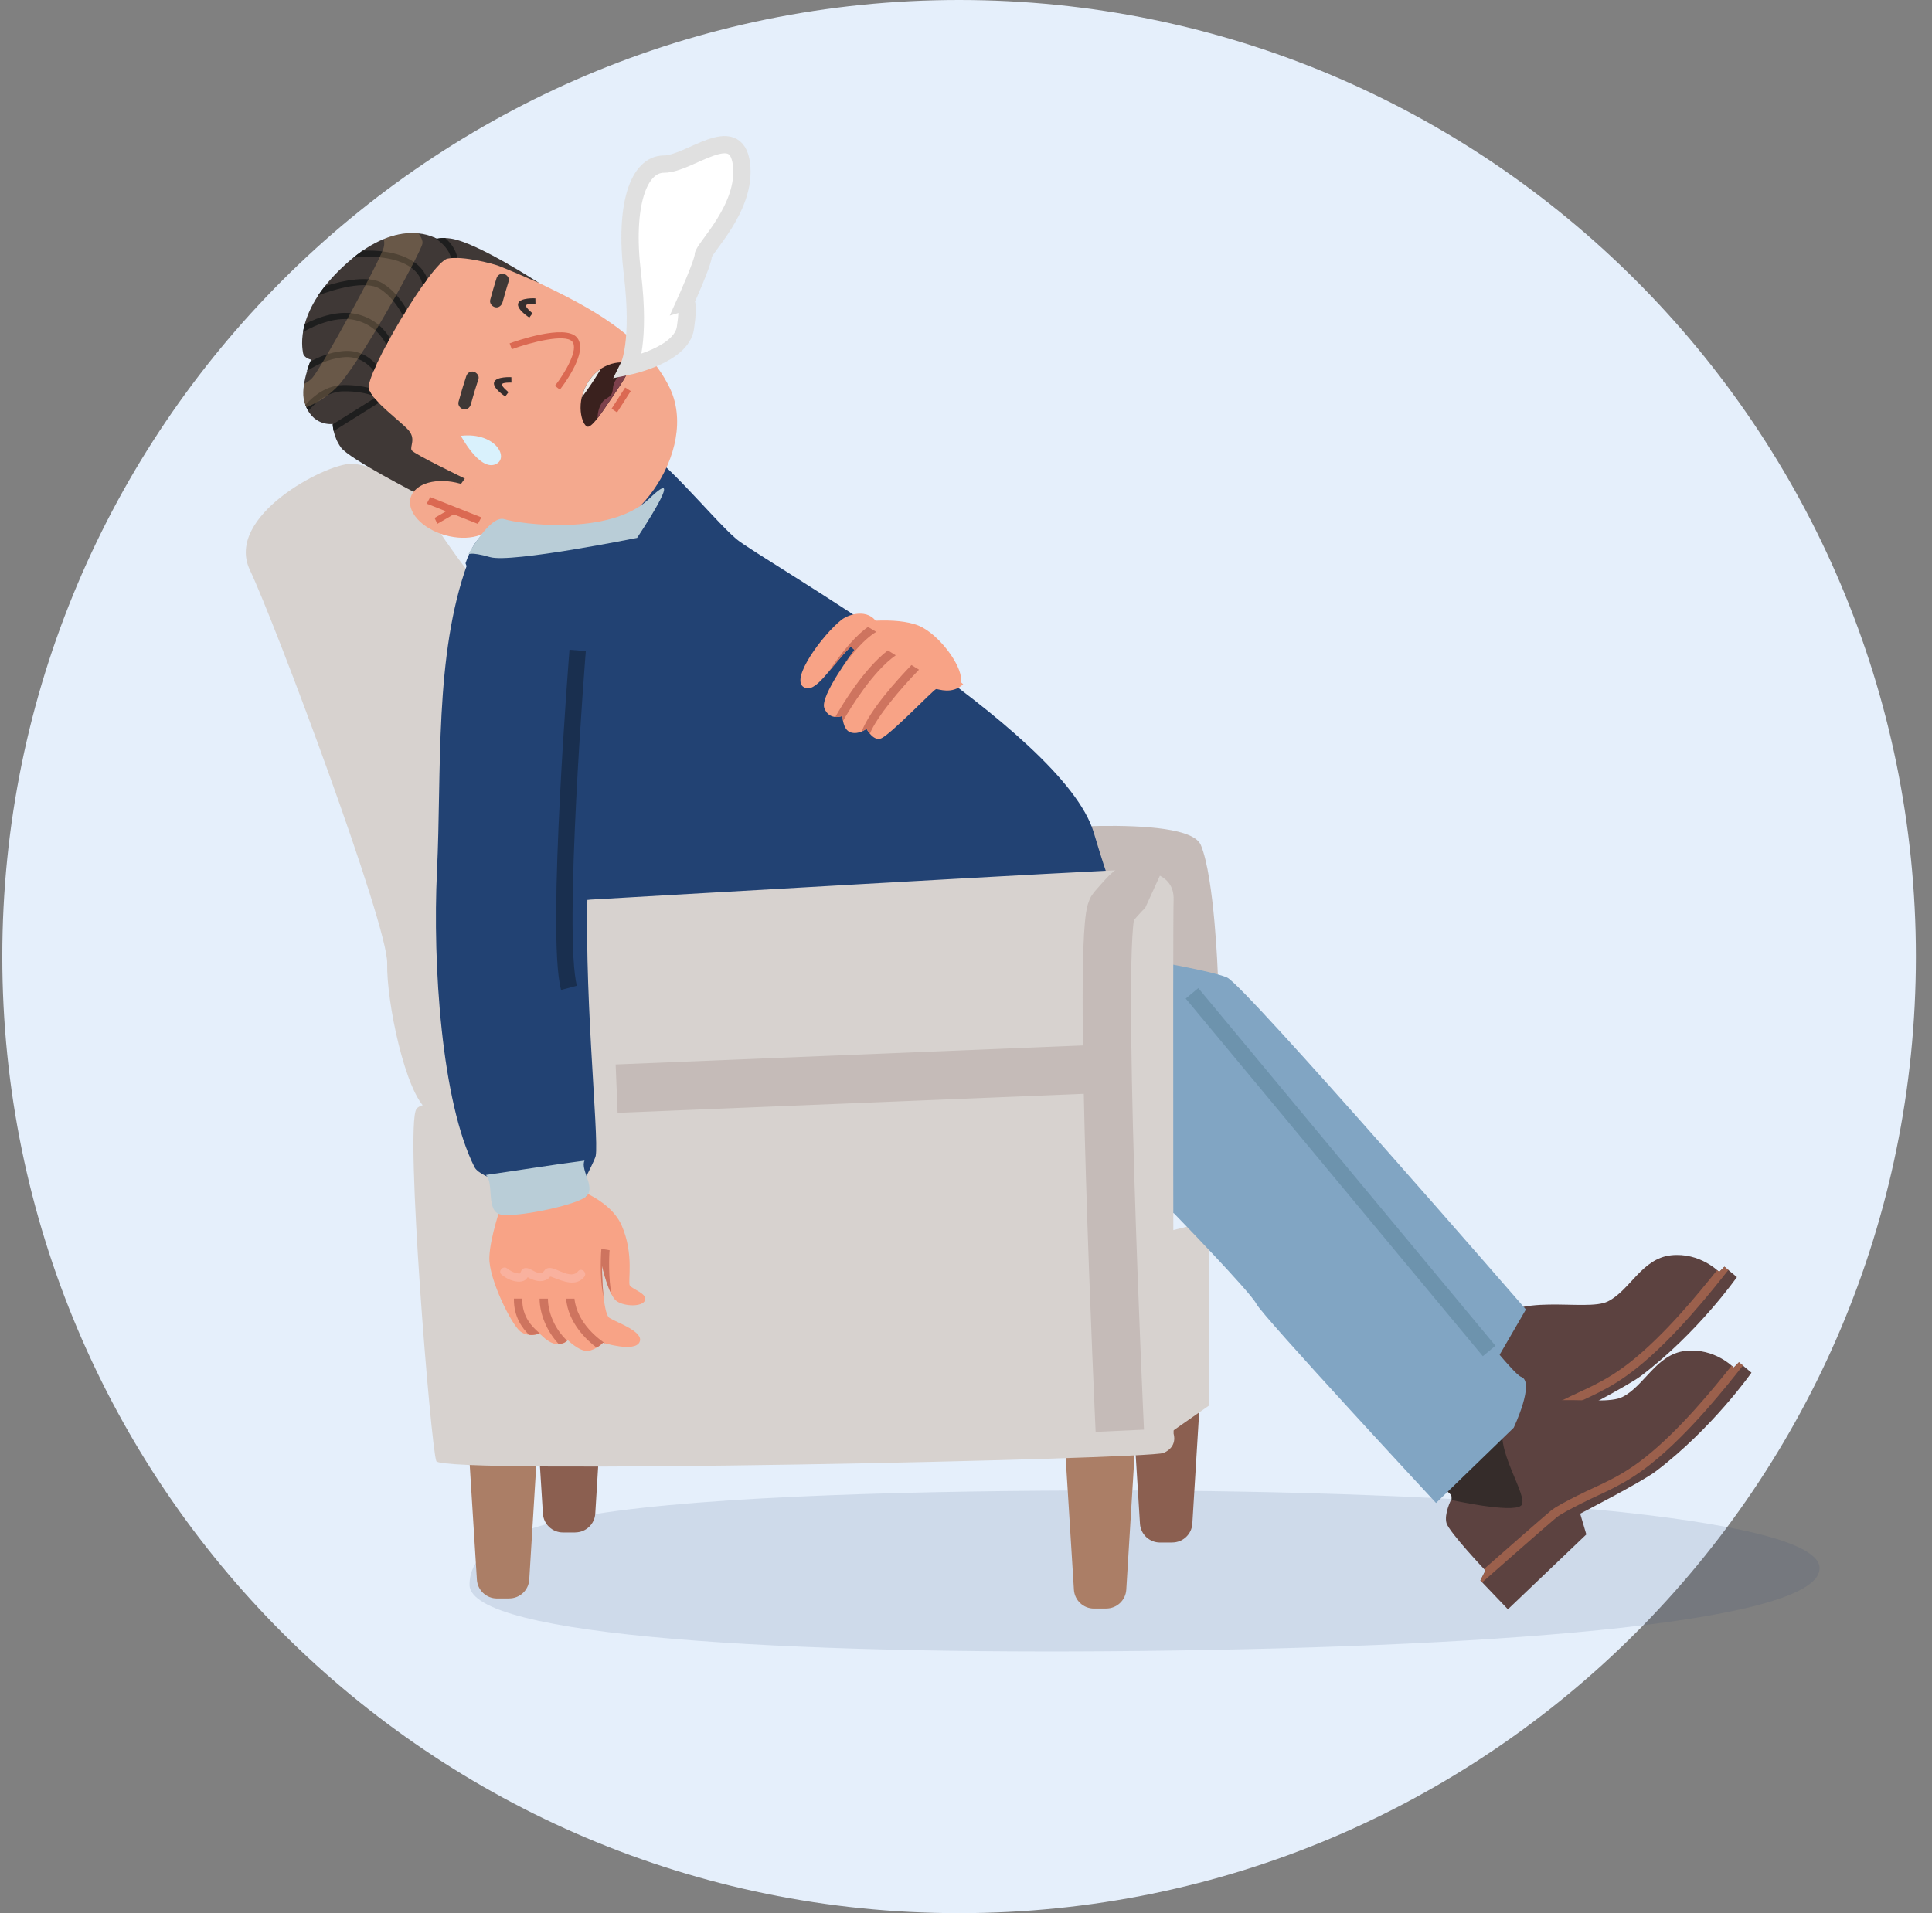 <svg width="105" height="104" viewBox="0 0 105 104" fill="none" xmlns="http://www.w3.org/2000/svg">
<rect x="0" y="0" width="105" height="104" fill="#808080" stroke="none"/>
<g clip-path="url(#clip0_1375_5806)">
<path d="M52.125 104C80.844 104 104.125 80.719 104.125 52C104.125 23.281 80.844 0 52.125 0C23.406 0 0.125 23.281 0.125 52C0.125 80.719 23.406 104 52.125 104Z" fill="#E5EFFB"/>
<path opacity="0.12" d="M98.889 85.247C98.889 88.09 82.684 89.522 61.978 89.747C42.927 89.955 25.518 88.989 25.518 86.145C25.518 84.799 26.604 83.237 32.269 82.318C38.571 81.297 50.431 81.022 60.466 81.022C79.52 81.022 98.889 82.398 98.889 85.244V85.247Z" fill="#224273"/>
<path d="M54.74 45.196C54.74 45.196 64.52 44.157 65.263 45.937C66.007 47.717 66.187 52.971 66.187 52.971L62.643 52.665L59.674 49.351L54.74 45.196Z" fill="#C5BBB8"/>
<path d="M26.295 32.194C26.295 32.194 23.396 28.532 23.221 27.65C23.046 26.769 20.465 25.215 19.073 25.215C17.682 25.215 12.197 28.068 13.581 30.987C14.966 33.906 21.091 50.291 21.043 52.369C20.996 54.446 22.037 59.443 23.221 60.331C24.407 61.222 28.665 59.095 28.665 59.095L29.844 32.732L26.295 32.194Z" fill="#D7D2CF"/>
<path d="M25.301 30.622C25.301 30.622 25.854 28.807 26.943 28.742C28.032 28.677 33.201 24.073 34.4 24.174C35.599 24.274 38.68 28.163 40.017 29.3C41.353 30.436 57.764 39.62 59.444 45.26C61.126 50.899 60.58 47.598 60.58 47.598L31.451 49.352L28.4 39.014L25.301 30.622Z" fill="#224273"/>
<path d="M26.411 13.953C27.234 14.208 28.256 14.881 29.417 15.442C31.865 16.626 34.939 18.17 36.373 21.034C38.078 24.443 34.393 29.73 30.453 29.404C26.681 29.094 19.833 25.314 18.891 23.48C17.355 20.483 21.93 12.556 26.408 13.95L26.411 13.953Z" fill="#F4A98E"/>
<path d="M16.538 21.83C16.931 23.217 18.082 23.047 18.082 23.047C18.082 23.047 18.087 23.717 18.535 24.333C18.983 24.949 22.728 26.864 22.728 26.864L24.811 26.646L25.261 26.015C25.261 26.015 22.488 24.676 22.372 24.478C22.257 24.281 22.623 23.868 22.2 23.384C21.777 22.901 20.205 21.777 20.044 21.139C19.844 20.341 23.451 14.236 24.322 14.06C25.194 13.885 26.866 14.371 27.023 14.426C27.526 14.601 29.311 15.392 29.311 15.392C29.311 15.392 25.944 13.187 24.51 12.969C23.997 12.891 23.739 12.984 23.739 12.984C23.739 12.984 21.777 11.71 18.881 14.278C15.982 16.846 16.425 18.911 16.47 19.189C16.513 19.465 16.903 19.552 16.903 19.552C16.903 19.552 16.3 20.986 16.54 21.833L16.538 21.83Z" fill="#3F3836"/>
<path d="M22.535 26.668C23.115 26.029 24.507 25.972 25.648 26.538C26.787 27.103 27.243 28.077 26.662 28.715C26.084 29.354 24.69 29.411 23.548 28.846C22.409 28.28 21.954 27.306 22.532 26.668H22.535Z" fill="#F4A98E"/>
<path d="M25.97 28.48L26.16 28.125L23.382 27.023L23.191 27.379L25.97 28.48Z" fill="#DB6952"/>
<path d="M24.756 27.902L24.608 27.582L23.619 28.155L23.767 28.476L24.756 27.902Z" fill="#DB6952"/>
<path d="M24.858 14.02C24.738 14.018 24.623 14.02 24.515 14.03C24.415 13.612 24.102 13.232 23.577 12.901C23.569 12.896 23.564 12.894 23.557 12.889C23.677 12.941 23.739 12.981 23.739 12.981C23.739 12.981 23.892 12.929 24.192 12.936C24.56 13.259 24.783 13.622 24.858 14.02Z" fill="#1E1E1E"/>
<path d="M22.976 15.512C22.901 15.144 22.699 14.766 22.253 14.483C21.277 13.865 19.84 13.938 19.199 14.008C19.372 13.868 19.54 13.742 19.705 13.63C20.476 13.597 21.592 13.665 22.433 14.201C22.861 14.471 23.102 14.816 23.227 15.172C23.147 15.282 23.061 15.395 22.976 15.515V15.512Z" fill="#1E1E1E"/>
<path d="M18.082 23.068L20.352 21.646C20.422 21.729 20.5 21.814 20.583 21.899L18.135 23.434C18.095 23.253 18.084 23.121 18.082 23.068Z" fill="#1E1E1E"/>
<path d="M20.639 15.699C19.873 15.219 18.191 15.719 17.295 16.055C17.403 15.894 17.523 15.729 17.655 15.559C18.674 15.231 20.091 14.956 20.819 15.414C21.418 15.792 21.836 16.355 22.106 16.831C22.038 16.941 21.968 17.053 21.901 17.163C21.658 16.695 21.247 16.08 20.642 15.697L20.639 15.699Z" fill="#1E1E1E"/>
<path d="M20.23 21.493C19.889 21.378 19.369 21.262 18.655 21.273C17.819 21.285 17.163 21.858 16.755 22.346C16.698 22.249 16.645 22.139 16.598 22.013C17.056 21.5 17.754 20.95 18.65 20.934C19.223 20.924 19.684 20.995 20.035 21.082C20.035 21.102 20.037 21.122 20.042 21.137C20.07 21.242 20.137 21.363 20.23 21.49V21.493Z" fill="#1E1E1E"/>
<path d="M18.663 19.421C17.799 19.506 17.094 19.894 16.686 20.172C16.751 19.954 16.813 19.777 16.856 19.666C17.301 19.414 17.91 19.156 18.631 19.086C19.504 18.998 20.102 19.426 20.458 19.819C20.403 19.937 20.353 20.049 20.308 20.155C20.025 19.797 19.494 19.339 18.663 19.421Z" fill="#1E1E1E"/>
<path d="M19.382 17.42C18.351 17.15 17.197 17.638 16.469 18.048C16.491 17.916 16.521 17.771 16.564 17.618C17.345 17.22 18.449 16.829 19.468 17.095C20.376 17.332 20.899 17.898 21.192 18.386C21.127 18.506 21.062 18.624 20.999 18.742C20.747 18.249 20.261 17.653 19.382 17.423V17.42Z" fill="#1E1E1E"/>
<g opacity="0.22">
<path d="M16.538 21.831C16.458 21.553 16.473 21.21 16.526 20.874C16.686 20.787 16.836 20.684 16.956 20.561C17.445 20.058 20.699 14.096 20.856 13.443C20.899 13.267 20.889 13.12 20.856 12.994C21.62 12.682 22.261 12.636 22.741 12.684C22.891 12.889 22.991 13.092 22.956 13.255C22.849 13.76 19.51 19.908 18.223 21.13C17.685 21.64 17.124 21.951 16.651 22.136C16.611 22.043 16.573 21.941 16.541 21.828L16.538 21.831Z" fill="#FEC988"/>
</g>
<path d="M31.454 19.344C31.565 18.956 31.57 18.588 31.349 18.34C30.691 17.602 28 18.556 27.697 18.666L27.815 18.986C28.881 18.596 30.716 18.138 31.096 18.566C31.465 18.979 30.718 20.263 30.16 20.974L30.428 21.184C30.538 21.041 31.224 20.145 31.454 19.342V19.344Z" fill="#DB6952"/>
<path d="M26.643 16.298C26.745 15.915 26.858 15.532 26.976 15.152C27.003 15.062 27.043 14.986 27.126 14.934C27.196 14.889 27.299 14.866 27.379 14.886C27.544 14.929 27.702 15.107 27.644 15.289C27.526 15.67 27.416 16.05 27.311 16.436C27.264 16.608 27.096 16.749 26.908 16.701C26.738 16.659 26.593 16.483 26.643 16.298Z" fill="#3F3836"/>
<path d="M24.92 21.847C25.045 21.384 25.183 20.925 25.333 20.47C25.363 20.38 25.401 20.305 25.483 20.252C25.553 20.207 25.656 20.185 25.736 20.205C25.899 20.245 26.062 20.425 26.002 20.608C25.851 21.063 25.714 21.521 25.588 21.984C25.541 22.157 25.373 22.297 25.186 22.25C25.015 22.207 24.87 22.032 24.92 21.847Z" fill="#3F3836"/>
<path d="M32.336 24.183C31.58 24.198 30.982 22.05 31.958 20.616C32.934 19.184 35.097 19.199 35.305 19.85C35.512 20.501 34.436 21.394 34.003 22.032C33.568 22.671 33.169 24.165 32.338 24.183H32.336Z" fill="#F4A98E"/>
<path d="M31.933 23.196C31.635 23.138 31.212 21.869 32.02 20.683C32.829 19.496 34.176 19.629 34.241 19.836C34.306 20.044 33.75 20.893 33.322 21.521C32.894 22.149 32.203 23.248 31.935 23.196H31.933Z" fill="#3A211E"/>
<path d="M33.472 20.644C33.37 20.789 33.325 20.939 33.31 21.115C33.294 21.277 33.277 21.422 33.144 21.538C33.024 21.64 32.882 21.69 32.776 21.813C32.679 21.928 32.611 22.063 32.561 22.206C32.504 22.376 32.478 22.554 32.478 22.729C32.761 22.366 33.082 21.87 33.32 21.52C33.585 21.132 33.895 20.662 34.083 20.309C33.848 20.351 33.622 20.429 33.472 20.642V20.644Z" fill="#7D414C"/>
<path d="M31.617 21.603C31.958 21.16 32.378 20.529 32.666 20.041C32.436 20.191 32.213 20.399 32.02 20.682C31.81 20.99 31.685 21.305 31.617 21.603Z" fill="#EDEBE8"/>
<path d="M33.536 22.421L33.238 22.218C33.261 22.183 33.691 21.509 33.977 21.066L34.28 21.259C34.159 21.447 33.559 22.388 33.536 22.421Z" fill="#DB6952"/>
<path d="M49.451 34.492C49.394 34.574 47.762 34.078 47.762 34.078C47.394 33.035 46.195 33.328 45.727 33.698C44.72 34.499 42.928 36.91 43.679 37.353C44.327 37.736 45.051 36.341 46.235 35.15L46.44 35.33C46.44 35.33 44.545 37.831 44.8 38.494C45.076 39.21 45.787 38.92 45.787 38.92C45.787 38.92 45.794 39.683 46.237 39.816C46.678 39.951 47.093 39.618 47.093 39.618C47.093 39.618 47.449 40.301 47.872 40.146C48.382 39.961 50.75 37.473 50.876 37.46C51.001 37.448 51.731 37.768 52.347 37.2" fill="#F8A386"/>
<path d="M48.252 35.357C46.955 36.356 45.784 38.294 45.398 38.972C45.611 38.989 45.789 38.914 45.789 38.914C45.789 38.914 45.789 39.032 45.819 39.185C46.217 38.491 47.431 36.501 48.682 35.623C48.54 35.533 48.395 35.445 48.252 35.357Z" fill="#CE745F"/>
<path d="M47.762 34.078C47.727 33.975 47.679 33.89 47.629 33.812C47.166 34.018 46.453 34.551 45.471 35.888C45.309 36.11 45.163 36.321 45.033 36.518C45.379 36.108 45.772 35.612 46.235 35.147L46.44 35.327C46.44 35.327 46.12 35.75 45.762 36.293C45.792 36.251 45.819 36.211 45.852 36.165C47.126 34.426 47.862 34.198 48.072 34.168C47.889 34.115 47.762 34.075 47.762 34.075V34.078Z" fill="#CE745F"/>
<path d="M49.948 36.405C49.81 36.322 49.672 36.237 49.535 36.154C48.774 36.943 47.279 38.585 46.834 39.761C46.989 39.696 47.092 39.614 47.092 39.614C47.092 39.614 47.162 39.749 47.277 39.884C47.65 38.965 48.932 37.448 49.945 36.405H49.948Z" fill="#CE745F"/>
<path d="M60.123 87.442H59.454C58.879 87.442 58.4 86.994 58.365 86.418L57.877 78.608C57.837 77.98 58.338 77.449 58.966 77.449H60.601C61.229 77.449 61.727 77.98 61.69 78.606L61.211 86.415C61.176 86.991 60.698 87.439 60.123 87.439V87.442Z" fill="#AB7E66"/>
<path d="M63.712 83.852H63.044C62.468 83.852 61.99 83.404 61.955 82.828L61.467 75.018C61.427 74.39 61.928 73.859 62.556 73.859H64.191C64.819 73.859 65.317 74.39 65.279 75.016L64.801 82.826C64.766 83.401 64.288 83.849 63.712 83.849V83.852Z" fill="#8B5F50"/>
<path d="M77.968 77.555C77.953 77.09 78.165 76.281 78.078 76.096C77.963 75.853 76.008 74.536 76.008 74.536C76.008 74.536 76.263 73.713 77.217 72.479C78.211 71.195 78.831 70.647 78.831 70.647C78.831 70.647 82.171 73.142 82.426 73.327C82.498 73.38 83.978 73.533 85.532 72.859L86.856 74.246L80.558 80.263L77.97 77.555H77.968Z" fill="#352C2A"/>
<path d="M81.023 72.099C80.245 73.386 82.39 76.239 81.87 76.655C81.349 77.07 78.07 76.34 78.07 76.34C78.07 76.34 77.682 77.108 77.825 77.604C77.97 78.097 79.94 80.179 79.94 80.179L79.664 80.72L81.161 82.287L85.421 78.217L85.089 77.088C85.089 77.088 88.433 75.363 89.181 74.798C92.275 72.457 94.398 69.423 94.398 69.423L93.717 68.86L93.434 69.148C93.434 69.148 92.403 68.067 90.813 68.239C89.224 68.415 88.593 70.142 87.386 70.745C86.18 71.348 82.203 70.149 81.023 72.102V72.099Z" fill="#5C4240"/>
<path d="M84.964 76.094C86.085 75.521 87.164 75.178 88.606 74.04C90.526 72.52 92.346 70.262 93.32 69.046C93.395 69.106 93.435 69.143 93.435 69.143L93.718 68.856L93.935 69.033C93.117 70.07 91.042 72.718 88.901 74.41C87.425 75.579 86.321 75.934 85.182 76.518C84.536 76.846 84.028 77.106 83.788 77.306C83.272 77.734 80.909 79.812 79.767 80.815L79.67 80.715L79.945 80.175C79.945 80.175 79.918 80.145 79.868 80.092C81.074 79.033 83.014 77.329 83.482 76.938C83.763 76.705 84.268 76.448 84.964 76.092V76.094Z" fill="#9B604C"/>
<path d="M61.16 67.509L64.504 66.686C64.504 66.686 65.663 66.573 65.71 67.952C65.758 69.332 65.71 76.406 65.71 76.406L63.445 77.987L59.082 74.075L61.16 67.507V67.509Z" fill="#D7D2CF"/>
<path d="M78.759 82.749C78.744 82.283 78.957 81.474 78.869 81.289C78.754 81.046 76.799 79.73 76.799 79.73C76.799 79.73 77.054 78.906 78.008 77.672C79.002 76.388 79.622 75.84 79.622 75.84C79.622 75.84 82.962 78.335 83.217 78.521C83.289 78.573 84.769 78.726 86.323 78.053L87.647 79.439L81.35 85.457L78.761 82.749H78.759Z" fill="#352C2A"/>
<path d="M81.814 77.294C81.036 78.581 83.181 81.435 82.661 81.85C82.14 82.266 78.861 81.535 78.861 81.535C78.861 81.535 78.473 82.303 78.615 82.799C78.761 83.292 80.731 85.375 80.731 85.375L80.455 85.915L81.952 87.482L86.213 83.412L85.88 82.283C85.88 82.283 89.224 80.559 89.972 79.993C93.066 77.653 95.189 74.619 95.189 74.619L94.508 74.055L94.225 74.343C94.225 74.343 93.194 73.262 91.604 73.435C90.015 73.61 89.384 75.337 88.177 75.94C86.971 76.544 82.993 75.345 81.814 77.297V77.294Z" fill="#5C4240"/>
<path d="M85.755 81.29C86.876 80.717 87.955 80.374 89.397 79.235C91.317 77.715 93.137 75.457 94.111 74.241C94.186 74.301 94.226 74.339 94.226 74.339L94.508 74.051L94.726 74.228C93.908 75.265 91.833 77.913 89.692 79.605C88.216 80.774 87.112 81.13 85.973 81.713C85.327 82.041 84.819 82.301 84.579 82.501C84.063 82.929 81.7 85.007 80.559 86.011L80.461 85.911L80.736 85.37C80.736 85.37 80.709 85.34 80.659 85.287C81.865 84.228 83.805 82.524 84.273 82.133C84.554 81.901 85.059 81.643 85.755 81.287V81.29Z" fill="#9B604C"/>
<path d="M60.852 54.791C60.852 54.791 64.919 54 68.877 58.221C72.834 62.441 81.868 74.576 82.661 74.841C83.455 75.107 82.266 77.612 82.266 77.612L78.046 81.702C78.046 81.702 68.614 71.545 68.286 70.886C67.955 70.228 63.8 65.955 63.8 65.955L60.854 64.946L59.447 62.471L60.854 54.794L60.852 54.791Z" fill="#81A5C3"/>
<path d="M27.675 86.893H27.007C26.431 86.893 25.953 86.445 25.918 85.869L25.43 78.059C25.39 77.431 25.891 76.9 26.519 76.9H28.153C28.782 76.9 29.28 77.431 29.242 78.057L28.764 85.867C28.729 86.442 28.251 86.89 27.675 86.89V86.893Z" fill="#AB7E66"/>
<path d="M31.263 83.305H30.595C30.019 83.305 29.541 82.857 29.506 82.281L29.018 74.471C28.978 73.843 29.478 73.312 30.107 73.312H31.741C32.37 73.312 32.868 73.843 32.83 74.469L32.352 82.279C32.317 82.854 31.839 83.302 31.263 83.302V83.305Z" fill="#8B5F50"/>
<path d="M59.443 51.691C59.443 51.691 65.709 52.68 66.697 53.143C67.686 53.604 82.93 71.183 82.93 71.183L81.141 74.267L70.457 67.323L63.861 56.705L60.367 55.253L59.443 51.691Z" fill="#81A5C3"/>
<path d="M32.028 48.907C32.028 48.907 61.012 47.224 61.655 47.275C62.299 47.325 63.831 47.472 63.783 48.907C63.733 50.341 63.783 77.943 63.783 77.943C63.783 77.943 64.028 78.636 63.237 78.982C62.446 79.327 24.008 80.168 23.713 79.427C23.418 78.686 21.993 61.224 22.632 60.286C23.27 59.347 30.664 60.534 31.022 59.347C31.38 58.161 29.603 48.959 32.026 48.912L32.028 48.907Z" fill="#D7D2CF"/>
<path d="M30.257 62.384C30.304 62.411 30.762 64.434 30.762 64.434C30.762 64.434 33.095 65.04 33.786 66.617C34.477 68.194 34.107 69.683 34.229 69.881C34.352 70.078 35.198 70.326 35.055 70.687C34.913 71.047 33.971 71.03 33.526 70.739C33.08 70.449 32.717 68.812 32.717 68.812C32.717 68.812 32.727 71.398 33.128 71.648C33.528 71.898 35.03 72.399 34.755 72.962C34.48 73.525 32.772 72.992 32.772 72.992C32.772 72.992 32.404 73.38 31.954 73.435C31.503 73.49 30.852 72.847 30.852 72.847C30.852 72.847 30.69 73.097 30.234 73.06C29.779 73.022 29.333 72.484 29.333 72.484C29.333 72.484 28.777 72.734 28.294 72.391C27.814 72.048 26.555 69.515 26.595 68.354C26.635 67.192 27.248 65.598 27.278 65.247C27.308 64.897 26.978 62.977 27.058 62.897C27.138 62.817 29.904 62.169 30.259 62.386L30.257 62.384Z" fill="#F8A386"/>
<path d="M31.221 70.596C31.359 71.965 32.63 72.859 32.891 73.026C32.816 73.006 32.771 72.991 32.771 72.991C32.771 72.991 32.636 73.134 32.428 73.259C31.88 72.853 30.876 71.905 30.766 70.596H31.224H31.221Z" fill="#CE745F"/>
<path d="M32.715 68.811C32.715 68.811 32.72 69.715 32.806 70.505C32.555 69.459 32.678 67.902 32.683 67.885L33.131 67.962C33.101 68.223 33.058 69.549 33.241 70.373C32.936 69.795 32.718 68.813 32.718 68.813L32.715 68.811Z" fill="#CE745F"/>
<path d="M29.779 70.596C29.779 71.352 30.16 72.265 30.823 72.879C30.77 72.936 30.63 73.049 30.365 73.061C29.702 72.36 29.326 71.402 29.326 70.596H29.782H29.779Z" fill="#CE745F"/>
<path d="M28.383 70.596C28.366 71.605 28.944 72.133 29.259 72.418C29.352 72.504 29.419 72.566 29.462 72.624C29.379 72.544 29.329 72.484 29.329 72.484C29.329 72.484 29.072 72.599 28.754 72.564C28.393 72.206 27.915 71.597 27.93 70.594H28.386L28.383 70.596Z" fill="#CE745F"/>
<path d="M27.57 68.959C27.733 69.089 27.928 69.192 28.136 69.219C28.166 69.224 28.238 69.239 28.266 69.219C28.291 69.202 28.276 69.194 28.291 69.164C28.334 69.079 28.344 69.011 28.439 68.964C28.779 68.794 29.117 69.324 29.473 69.172C29.543 69.142 29.568 69.079 29.615 69.029C29.683 68.956 29.768 68.926 29.866 68.926C30.053 68.926 30.261 69.034 30.431 69.104C30.722 69.224 31.167 69.417 31.413 69.109C31.595 68.881 31.936 69.182 31.753 69.409C31.312 69.96 30.607 69.652 30.078 69.45C30.036 69.434 29.996 69.419 29.953 69.404C29.933 69.4 29.916 69.397 29.901 69.394C29.873 69.427 29.838 69.465 29.826 69.477C29.718 69.572 29.58 69.622 29.44 69.637C29.29 69.655 29.14 69.625 28.997 69.575C28.919 69.547 28.844 69.515 28.769 69.48C28.749 69.47 28.714 69.45 28.677 69.43C28.646 69.482 28.604 69.532 28.554 69.57C28.434 69.66 28.286 69.682 28.138 69.67C27.816 69.642 27.515 69.497 27.265 69.294C27.037 69.109 27.337 68.769 27.565 68.954L27.57 68.959Z" fill="#F9B19E"/>
<path d="M33.809 31.452C32.292 35.872 32.232 43.069 31.977 47.55C31.652 53.312 32.573 61.822 32.375 62.836C32.34 63.016 31.904 63.865 31.904 63.865C31.945 64.493 31.957 64.951 31.844 65.034C31.772 65.084 27.199 65.602 27.106 65.527C27.001 65.444 26.888 64.553 26.758 64.078C26.758 64.078 25.965 63.79 25.792 63.452C23.997 59.91 23.506 52.418 23.749 47.357C24.01 41.953 23.592 35.614 25.414 30.613L33.807 31.454L33.809 31.452Z" fill="#224273"/>
<path d="M28.696 39.033C30.912 39.033 32.709 37.236 32.709 35.02C32.709 32.804 30.912 31.008 28.696 31.008C26.48 31.008 24.684 32.804 24.684 35.02C24.684 37.236 26.48 39.033 28.696 39.033Z" fill="#224273"/>
<path d="M31.767 63.094C31.515 63.625 32.483 64.649 31.77 65.107C31.056 65.565 28.053 66.186 27.219 66.023C26.386 65.86 26.871 64.316 26.408 63.87C28.241 63.61 29.933 63.33 31.767 63.092V63.094Z" fill="#B9CDD7"/>
<path d="M33.512 59.179L60.233 58.09" stroke="#C5BBB8" stroke-width="2.63" stroke-miterlimit="10"/>
<path d="M25.432 30.163C25.432 30.163 26.631 27.97 27.414 28.223C28.198 28.475 33.134 29.174 35.282 27.109C37.429 25.044 34.626 29.239 34.626 29.239C34.626 29.239 27.795 30.616 26.643 30.288C25.492 29.957 25.432 30.16 25.432 30.16V30.163Z" fill="#B9CDD7"/>
<path d="M27.46 21.551L27.635 21.318C27.635 21.318 27.28 21.03 27.275 20.905C27.27 20.78 27.796 20.798 27.796 20.798L27.791 20.505C27.791 20.505 26.959 20.455 26.854 20.778C26.749 21.101 27.46 21.551 27.46 21.551Z" fill="#352E2E"/>
<path d="M28.767 17.264L28.942 17.031C28.942 17.031 28.587 16.743 28.581 16.618C28.576 16.493 29.102 16.511 29.102 16.511L29.097 16.218C29.097 16.218 28.266 16.168 28.161 16.491C28.056 16.813 28.767 17.264 28.767 17.264Z" fill="#352E2E"/>
<path d="M25.047 23.692C25.047 23.692 26.021 25.534 26.877 25.259C27.733 24.981 26.987 23.471 25.047 23.692Z" fill="#D9F1FC"/>
<path d="M46.728 33.812C46.728 33.812 49.029 33.494 50.14 34.113C51.254 34.731 52.391 36.388 52.218 37.106" fill="#F8A386"/>
<path d="M34.18 19.902C34.18 19.902 34.823 18.621 34.37 14.883C33.917 11.146 34.703 8.921 36.09 8.921C37.476 8.921 39.999 6.546 40.297 8.921C40.595 11.296 38.22 13.504 38.22 13.885C38.22 14.265 37.251 16.41 37.251 16.41C37.251 16.41 37.469 16.345 37.251 17.827C37.033 19.309 34.18 19.902 34.18 19.902Z" fill="white" stroke="#E0E0E0" stroke-width="0.94" stroke-miterlimit="10"/>
<path d="M64.783 53.998L80.931 73.44" stroke="#6D93AD" stroke-width="0.89" stroke-miterlimit="10"/>
<path d="M31.394 35.357C31.394 35.357 30.155 50.832 30.923 53.7" stroke="#192F4F" stroke-width="0.89" stroke-miterlimit="10"/>
<path d="M62.949 48.41C62.949 48.41 61.119 47.775 61.119 48.934C61.119 50.093 62.035 77.449 62.035 77.449" fill="#D7D2CF"/>
<path d="M60.859 77.777C60.859 77.777 59.585 50.341 60.463 49.349C61.342 48.358 61.722 47.767 62.749 48.235" stroke="#C5BBB8" stroke-width="2.63" stroke-miterlimit="10"/>
</g>
<defs>
<clipPath id="clip0_1375_5806">
<rect width="104" height="104" fill="white" transform="translate(0.125)"/>
</clipPath>
</defs>
</svg>
